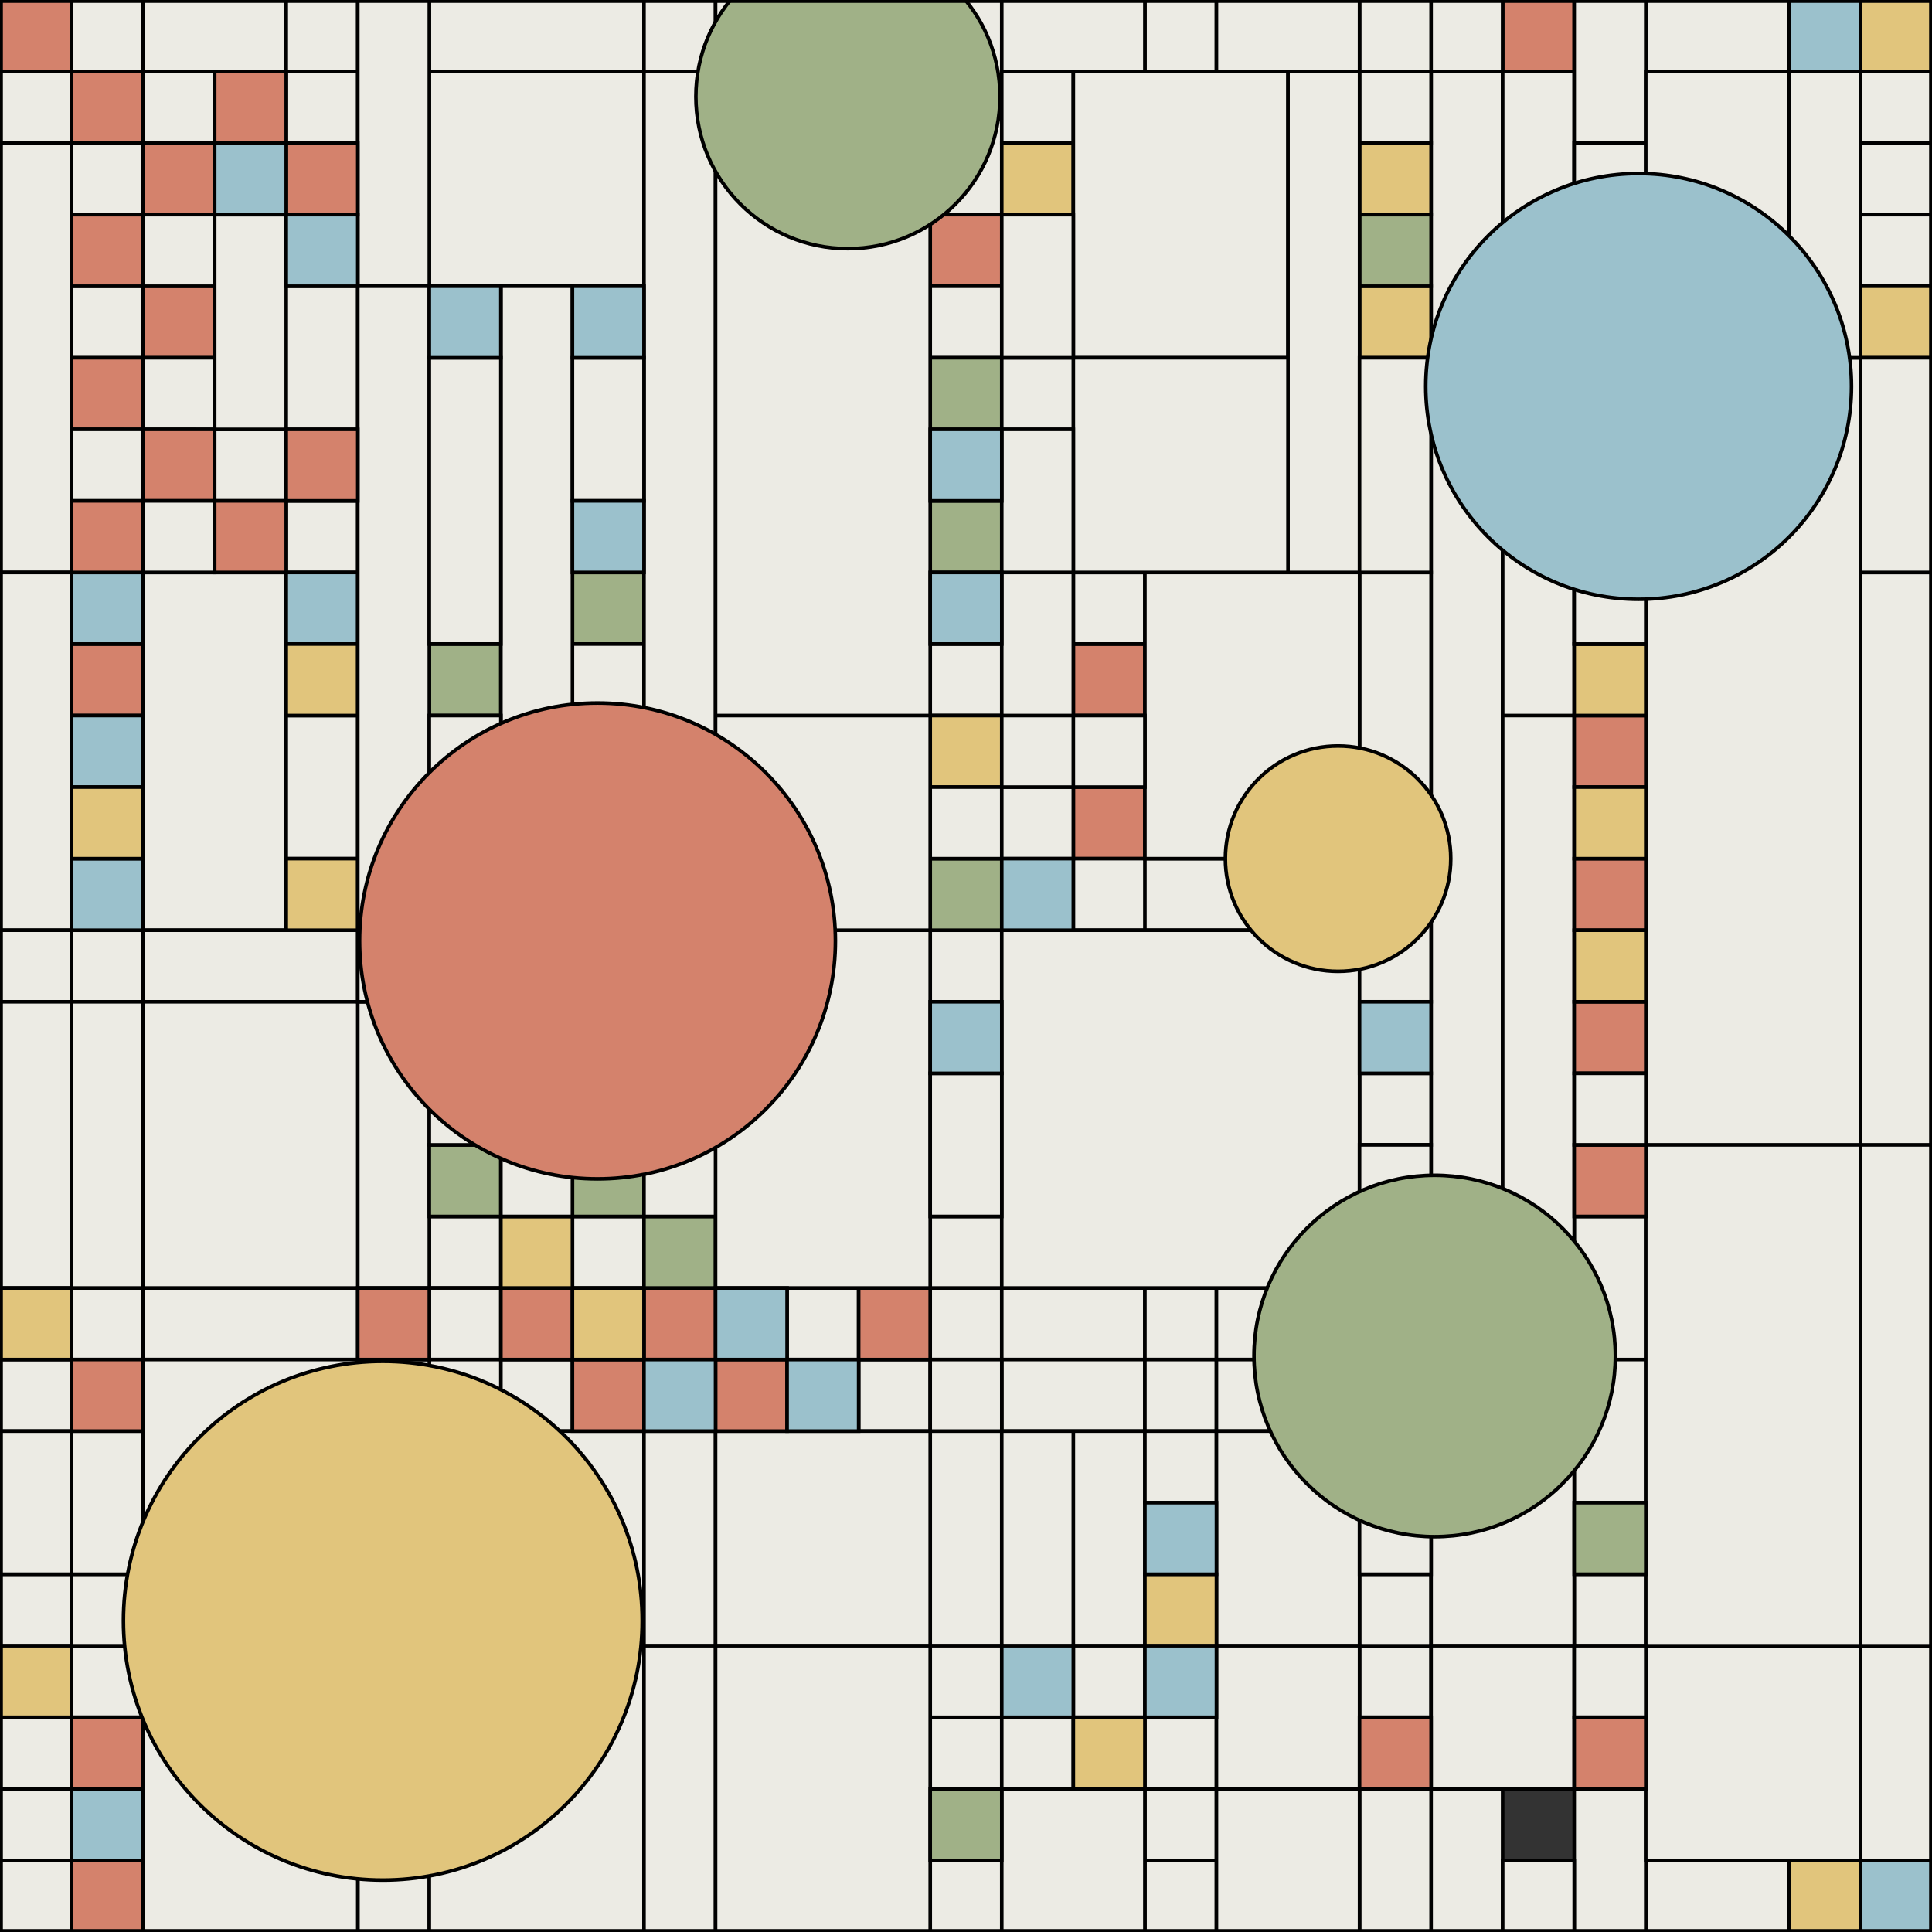<svg xmlns="http://www.w3.org/2000/svg" width="335" height="335" fill="none"><rect width="100%" height="100%" fill="#333333" stroke="none"/><g stroke="#000" stroke-width=".62" clip-path="url(#a)"><path fill="#D4826C" d="M0 0h12.407v12.407H0z"/><path fill="#ECEBE4" d="M0 12.407h12.407v12.407H0zm0 12.408h12.407V99.26H0z"/><path fill="#ECEBE4" d="M0 99.259h12.407v62.037H0zm24.814 0h24.815v62.037H24.814zM12.406 0h12.407v12.407H12.406zm148.891 0h12.407v37.222h-12.407zM12.406 49.63h12.407v12.407H12.406z"/><path fill="#ECEBE4" d="M12.406 161.295h12.407v12.407H12.406zm0 62.038h12.407v12.407H12.406zm0 62.035h12.407v12.407H12.406zM0 297.776h12.407v12.407H0zm0 12.407h12.407v12.407H0zm0 12.407h12.407v12.407H0zm74.441-111.666h12.407v12.407H74.441zm24.819 0h12.407v12.407H99.26zm49.627 24.815h12.407v12.407h-12.407zm-12.408-12.406h12.407v12.407h-12.407zm24.818 0h12.407v12.407h-12.407z"/><path fill="#ECEBE4" d="M173.701 223.333h24.815v12.407h-24.815z"/><path fill="#ECEBE4" d="M173.701 235.739h24.815v12.407h-24.815zm111.666 86.851h24.815v12.407h-24.815z"/><path fill="#ECEBE4" d="M161.297 235.739h12.407v12.407h-12.407zm0 12.408h12.407v37.222h-12.407z"/><path fill="#ECEBE4" d="M173.701 248.147h12.407v37.222h-12.407zm148.891 37.221h12.407v37.222h-12.407zm-136.481-37.221h12.407v37.222h-12.407zm12.409-24.814h12.407v12.407H198.52z"/><path fill="#ECEBE4" d="M198.52 235.739h12.407v12.407H198.52zm-37.223 49.629h12.407v12.407h-12.407zm0 12.408h12.407v12.407h-12.407z"/><path fill="#ECEBE4" d="M173.701 297.776h12.407v12.407h-12.407zm24.819 0h12.407v12.407H198.52zm0 12.407h12.407v12.407H198.52zm0 12.407h12.407v12.407H198.52zm37.218-12.407h12.407v24.815h-12.407zm37.223 0h12.407v24.815h-12.407zm-24.816 0h12.407v24.815h-12.407zm-49.625-62.036h12.407v12.407H198.52zm-12.409 37.221h12.407v12.407h-12.407zm49.627 0h12.407v12.407h-12.407z"/><path fill="#ECEBE4" d="M235.738 272.962h12.407v12.407h-12.407zm37.223 0h12.407v12.407h-12.407zm0-12.408h12.407v12.407h-12.407z"/><path fill="#ECEBE4" d="M272.961 235.739h12.407v24.815h-12.407zm0-24.815h12.407v24.815h-12.407zM161.297 322.59h12.407v12.407h-12.407zm49.627-99.257h24.815v12.407h-24.815z"/><path fill="#ECEBE4" d="M210.924 235.739h24.815v12.407h-24.815zM74.441 223.333h12.407v12.407H74.441z"/><path fill="#ECEBE4" d="M74.441 235.739h12.407v12.407H74.441zm12.412 0H99.26v12.407H86.853zm-86.853 0h12.407v12.407H0zm0 37.223h12.407v12.407H0z"/><path fill="#ECEBE4" d="M12.406 272.962h12.407v12.407H12.406zM0 248.147h12.407v24.815H0z"/><path fill="#ECEBE4" d="M12.406 248.147h12.407v24.815H12.406zM0 161.295h12.407v12.407H0zm0 12.408h12.407v49.63H0z"/><path fill="#ECEBE4" d="M12.406 173.703h12.407v49.63H12.406zm49.631 62.036h12.407v99.259H62.037zm-37.223-62.036h37.222v49.63H24.814zm37.223 0h12.407v49.63H62.037zm-37.223-12.408h37.222v12.407H24.814zm0 62.038h37.222v12.407H24.814z"/><path fill="#ECEBE4" d="M24.814 235.739h37.222v99.259H24.814zm49.627 12.408h37.222v86.852H74.441zm37.223 0h12.407v37.222h-12.407z"/><path fill="#ECEBE4" d="M111.664 285.368h12.407v49.63h-12.407zm12.41-37.221h37.222v37.222h-37.222zm86.85 0h24.815v37.222h-24.815zm37.221-12.408h24.815v49.63h-24.815zm0-223.332h12.407v223.332h-12.407z"/><path fill="#ECEBE4" d="M260.557 124.074h12.407v111.667h-12.407zm0-111.667h12.407v111.667h-12.407zm-49.633 272.961h24.815v24.815h-24.815zm37.221 0h24.815v24.815h-24.815zm37.222 0h37.222v37.222h-37.222z"/><path fill="#ECEBE4" d="M285.367 198.518h37.222v86.852h-37.222zm0-136.482h37.222v136.481h-37.222zm-74.443 248.147h24.815v24.815h-24.815zm-86.85-24.815h37.222v49.63h-37.222zm49.627 24.815h24.815v24.815h-24.815zM49.631 124.074h12.407v24.815H49.631z"/><path fill="#D4826C" d="M12.406 12.407h12.407v12.407H12.406zm148.891 24.815h12.407v12.407h-12.407zM260.557 0h12.407v12.407h-12.407zm-74.446 111.666h12.407v12.407h-12.407zm0 24.814h12.407v12.407h-12.407zM12.406 62.036h12.407v12.407H12.406zm0 49.63h12.407v12.407H12.406zm49.631 111.667h12.407v12.407H62.037zm24.816 0H99.26v12.407H86.853zm12.407 12.406h12.407v12.407H99.26z"/><path fill="#D4826C" d="M111.664 223.333h12.407v12.407h-12.407zm37.223 0h12.407v12.407h-12.407zm86.851 74.443h12.407v12.407h-12.407z"/><path fill="#ECEBE4" d="M272.961 285.368h12.407v12.407h-12.407z"/><path fill="#D4826C" d="M272.961 297.776h12.407v12.407h-12.407zm0-99.258h12.407v12.407h-12.407zm0-24.815h12.407v12.407h-12.407zm0-24.814h12.407v12.407h-12.407zm0-24.815h12.407v12.407h-12.407zM124.074 235.739h12.407v12.407h-12.407zm-111.668 0h12.407v12.407H12.406zm0 62.037h12.407v12.407H12.406zm0 24.814h12.407v12.407H12.406z"/><path fill="#ECEBE4" d="M12.406 24.815h12.407v12.407H12.406zM161.297 49.63h12.407v12.407h-12.407zM12.406 74.444h12.407v12.407H12.406zM24.814 0h24.815v12.407H24.814zm49.627 0h37.222v12.407H74.441zm0 12.407h37.222v37.222H74.441z"/><path fill="#D4826C" d="M24.814 49.63h12.407v12.407H24.814z"/><path fill="#ECEBE4" d="M24.814 12.407h12.407v12.407H24.814zm24.817 0h12.407v12.407H49.631zm0-12.407h12.407v12.407H49.631z"/><path fill="#ECEBE4" d="M62.037 0h12.407v49.63H62.037zM24.814 62.036h12.407v12.407H24.814z"/><path fill="#D4826C" d="M24.814 24.815h12.407v12.407H24.814zm0 49.629h12.407v12.407H24.814z"/><path fill="#ECEBE4" d="M37.223 74.444H49.63v12.407H37.223zm124.074 37.222h12.407v12.407h-12.407zm24.814-12.407h12.407v12.407h-12.407zm-12.41-86.852h12.407v12.407h-12.407zm62.037 0h12.407v12.407h-12.407zm0-12.407h12.407v12.407h-12.407zm12.407 0h12.407v12.407h-12.407zm74.447 12.407h12.407v12.407h-12.407zm0 12.408h12.407v12.407h-12.407zm0 12.407h12.407v12.407h-12.407zM198.52 0h12.407v12.407H198.52z"/><path fill="#ECEBE4" d="M210.924 0h24.815v12.407h-24.815zm74.443 0h24.815v12.407h-24.815zM173.701 0h24.815v12.407h-24.815zm12.41 148.889h12.407v12.407h-12.407zm12.409 0h37.222v12.407H198.52zM111.664 0h12.407v12.407h-12.407zM49.631 86.851h12.407v12.407H49.631zm111.666 124.073h12.407v12.407h-12.407zm0-49.629h12.407v12.407h-12.407zm74.441 24.814h12.407v12.407h-12.407zm37.223 0h12.407v12.407h-12.407z"/><path fill="#D4826C" d="M12.406 37.222h12.407v12.407H12.406z"/><path fill="#9BC1CC" d="M12.406 99.259h12.407v12.407H12.406zm37.225 0h12.407v12.407H49.631zm-37.225 24.815h12.407v12.407H12.406zm0 24.815h12.407v12.407H12.406z"/><path fill="#E1C57C" d="M12.406 136.48h12.407v12.407H12.406zm37.225 12.409h12.407v12.407H49.631zM0 223.333h12.407v12.407H0zm0 62.035h12.407v12.407H0zm86.853-74.444H99.26v12.407H86.853zm12.407 12.409h12.407v12.407H99.26zm86.851 74.443h12.407v12.407h-12.407zm124.073 24.814h12.407v12.407h-12.407zM198.52 272.962h12.407v12.407H198.52zM49.631 111.666h12.407v12.407H49.631zm111.666 12.408h12.407v12.407h-12.407zm111.664 37.221h12.407v12.407h-12.407zm0-24.815h12.407v12.407h-12.407zm0-24.814h12.407v12.407h-12.407zm-99.26-86.851h12.407v12.407h-12.407zm62.037 0h12.407v12.407h-12.407zM322.592 0h12.407v12.407h-12.407zm0 49.63h12.407v12.407h-12.407zm-86.854 0h12.407v12.407h-12.407z"/><path fill="#A0B187" d="M74.441 111.666h12.407v12.407H74.441zm86.856 37.223h12.407v12.407h-12.407zM99.26 99.259h12.407v12.407H99.26zm62.037-12.408h12.407v12.407h-12.407zm0-24.815h12.407v12.407h-12.407zm74.441-24.814h12.407v12.407h-12.407zM74.441 198.518h12.407v12.407H74.441zm24.819 0h12.407v12.407H99.26z"/><path fill="#A0B187" d="M111.664 210.924h12.407v12.407h-12.407zm49.633 99.259h12.407v12.407h-12.407z"/><path fill="#ECEBE4" d="M260.557 322.59h12.407v12.407h-12.407z"/><path fill="#A0B187" d="M272.961 260.554h12.407v12.407h-12.407z"/><path fill="#D4826C" d="M12.406 86.851h12.407v12.407H12.406z"/><path fill="#ECEBE4" d="M24.814 37.222h12.407v12.407H24.814zm12.409 0H49.63v37.222H37.223zM49.631 49.63h12.407v24.815H49.631z"/><path fill="#ECEBE4" d="M62.037 49.63h12.407v124.074H62.037zm24.816 0H99.26v161.296H86.853zm12.407 62.036h12.407v86.852H99.26z"/><path fill="#ECEBE4" d="M111.664 12.407h12.407v198.517h-12.407zm12.41 148.888h37.222v62.037h-37.222zm49.627 0h62.037v62.037h-62.037zm62.037-62.036h12.407v74.445h-12.407zm-49.627-86.852h37.222v49.63h-37.222z"/><path fill="#ECEBE4" d="M186.111 62.036h37.222v37.222h-37.222zm12.409 37.223h37.222v49.63H198.52zm24.814-86.852h12.407v86.852h-12.407zm-99.26 111.667h37.222v37.222h-37.222zm0-124.074h37.222v124.074h-37.222zM74.441 124.074h12.407v74.445H74.441zm0-62.038h12.407v49.63H74.441zm24.819 0h12.407v24.815H99.26zm62.037 124.073h12.407v24.815h-12.407zM24.814 86.851h12.407v12.407H24.814zm136.483 49.629h12.407v12.407h-12.407zm74.441 62.038h12.407v74.445h-12.407zM173.701 62.036h12.407v12.407h-12.407z"/><path fill="#ECEBE4" d="M173.701 37.222h12.407v24.815h-12.407zM272.961 0h12.407v24.815h-12.407zm0 24.815h12.407v86.852h-12.407z"/><path fill="#ECEBE4" d="M272.961 24.815h12.407v86.852h-12.407zm37.223-12.408h12.407v49.63h-12.407z"/><path fill="#ECEBE4" d="M285.367 12.407h24.815v49.63h-24.815zm37.225 86.852h12.407v99.259h-12.407zm0 99.259h12.407v86.852h-12.407zM173.701 136.48h12.407v12.407h-12.407z"/><path fill="#ECEBE4" d="M173.701 124.074h12.407v12.407h-12.407zm12.41 0h12.407v12.407h-12.407zm-12.41-24.815h12.407v24.815h-12.407zm0-24.815h12.407v24.815h-12.407zm62.037-12.408h12.407v37.222h-12.407zm86.854 0h12.407v37.222h-12.407z"/><path fill="#D4826C" d="M37.223 86.851H49.63v12.407H37.223zm12.408-12.407h12.407v12.407H49.631zM37.223 12.407H49.63v12.407H37.223zm12.408 12.408h12.407v12.407H49.631z"/><path fill="#9BC1CC" d="M37.223 24.815H49.63v12.407H37.223zm12.408 12.407h12.407v12.407H49.631zm24.81 12.408h12.407v12.407H74.441zm24.819 0h12.407v12.407H99.26zm0 37.221h12.407v12.407H99.26zm62.037 12.408h12.407v12.407h-12.407zm12.404 49.63h12.407v12.407h-12.407zm-12.404 24.814h12.407v12.407h-12.407zm74.441 0h12.407v12.407h-12.407zm-62.037 111.665h12.407v12.407h-12.407zm24.819 0h12.407v12.407H198.52zm124.072 37.222h12.407v12.407h-12.407zM198.52 260.554h12.407v12.407H198.52zm-37.223-186.11h12.407v12.407h-12.407zM310.184 0h12.407v12.407h-12.407zm-186.11 223.333h12.407v12.407h-12.407z"/><path fill="#9BC1CC" d="M136.479 235.739h12.407v12.407h-12.407zm-24.815 0h12.407v12.407h-12.407zm-99.258 74.444h12.407v12.407H12.406z"/><circle cx="103.602" cy="163.156" r="41.255" fill="#D4826C"/><circle cx="232.016" cy="148.888" r="19.542" fill="#E1C57C"/><circle cx="248.766" cy="235.119" r="31.329" fill="#A0B187"/><circle cx="284.127" cy="67" r="36.912" fill="#9BC1CC"/><circle cx="66.379" cy="281.026" r="44.977" fill="#E1C57C"/><circle cx="147.027" cy="16.75" r="26.366" fill="#A0B187"/></g><path stroke="#000" stroke-width=".5" d="M.25.25h334.498v334.498H.25z"/><defs><clipPath id="a"><path fill="#fff" d="M0 0h334.998v334.998H0z"/></clipPath></defs></svg>